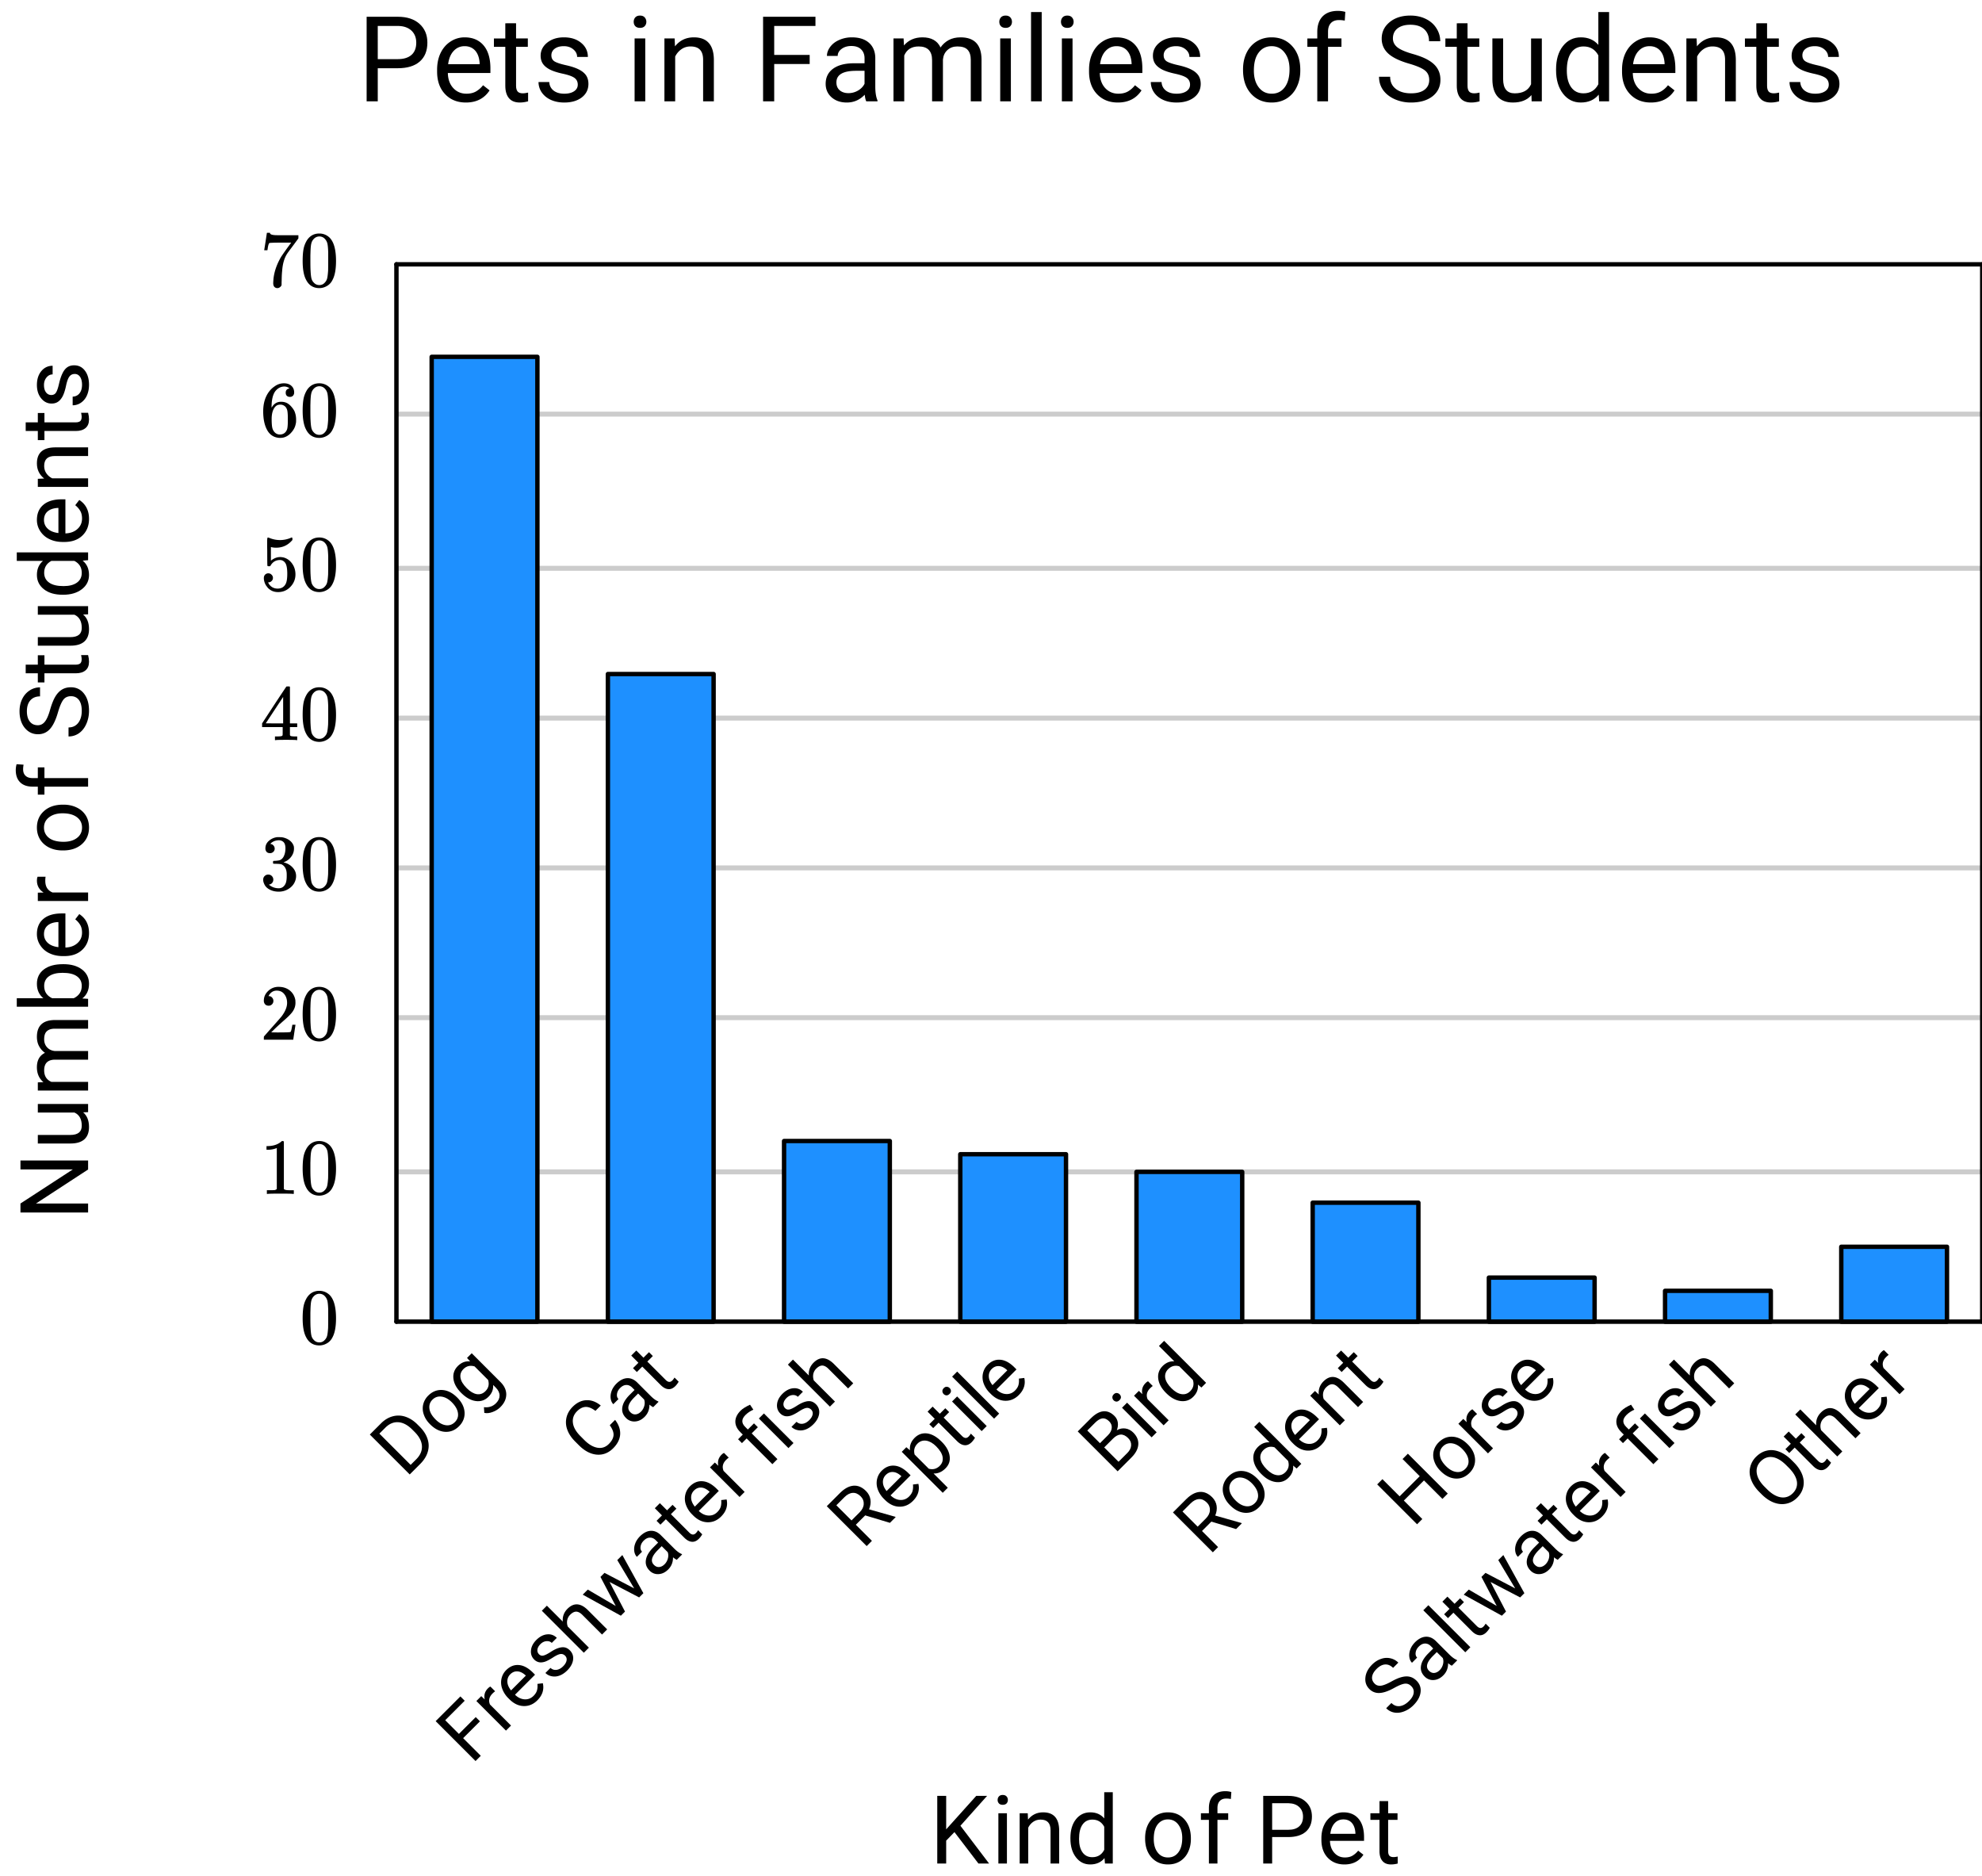<svg xmlns="http://www.w3.org/2000/svg" xmlns:xlink="http://www.w3.org/1999/xlink" width="449.28" height="425.28" viewBox="0 0 336.96 318.96"><defs><symbol overflow="visible" id="k"><path d="M1.297-7.89c.5-.727 1.187-1.094 2.062-1.094.657 0 1.227.226 1.72.671.25.243.456.547.624.922.332.75.5 1.778.5 3.079 0 1.398-.195 2.46-.578 3.187-.25.523-.621.902-1.11 1.14a2.534 2.534 0 0 1-1.14.282c-1.031 0-1.79-.473-2.266-1.422-.386-.727-.578-1.79-.578-3.188 0-.832.051-1.519.156-2.062a4.48 4.48 0 0 1 .61-1.516zm3.031-.157a1.24 1.24 0 0 0-.953-.437c-.375 0-.7.148-.969.437-.199.211-.336.465-.406.766-.074.293-.121.797-.14 1.515 0 .063-.008.246-.016.547v.735c0 .855.008 1.453.031 1.796.031.637.082 1.09.156 1.36.07.273.207.508.406.703.25.273.563.406.938.406.363 0 .664-.133.906-.406.196-.195.332-.43.407-.703.07-.27.128-.723.171-1.36.008-.343.016-.94.016-1.796v-.735-.547c-.023-.718-.07-1.222-.14-1.515-.075-.301-.212-.555-.407-.766zm0 0"/></symbol><symbol overflow="visible" id="l"><path d="M5.61 0c-.157-.031-.872-.047-2.141-.047C2.207-.047 1.5-.03 1.344 0h-.157v-.625h.344c.52 0 .86-.008 1.016-.031.07-.008.18-.067.328-.172v-6.969c-.023 0-.059.016-.11.047a4.134 4.134 0 0 1-1.39.25h-.25v-.625h.25c.758-.02 1.39-.188 1.89-.5a2.46 2.46 0 0 0 .422-.313c.008-.03.063-.046.157-.046a.36.36 0 0 1 .234.078v8.078c.133.137.43.203.89.203h.798V0zm0 0"/></symbol><symbol overflow="visible" id="m"><path d="M1.484-5.781c-.25 0-.449-.078-.593-.235a.872.872 0 0 1-.22-.609c0-.645.243-1.195.735-1.656a2.46 2.46 0 0 1 1.766-.703c.77 0 1.41.21 1.922.625.508.418.82.964.937 1.64.008.168.016.32.016.453 0 .524-.156 1.012-.469 1.47-.25.374-.758.89-1.516 1.546-.324.281-.777.695-1.359 1.234l-.781.766 1.016.016c1.414 0 2.164-.024 2.25-.079.039-.007.085-.101.14-.28.031-.095.094-.4.188-.923v-.03h.53v.03l-.374 2.47V0h-5v-.25c0-.188.008-.29.031-.313.008-.007.383-.437 1.125-1.28.977-1.095 1.61-1.813 1.89-2.157.602-.82.907-1.57.907-2.25 0-.594-.156-1.086-.469-1.484-.312-.407-.746-.61-1.297-.61-.523 0-.945.235-1.265.703-.024.032-.047.079-.078.141a.274.274 0 0 0-.047.078c0 .012.02.016.062.016a.68.68 0 0 1 .547.25.801.801 0 0 1 .219.562c0 .23-.078.422-.235.578a.76.76 0 0 1-.578.235zm0 0"/></symbol><symbol overflow="visible" id="n"><path d="M1.719-6.25c-.25 0-.446-.07-.578-.219a.863.863 0 0 1-.204-.593c0-.508.196-.938.594-1.282a2.566 2.566 0 0 1 1.407-.625h.203c.312 0 .507.008.593.016.301.043.602.137.907.281.593.305.968.727 1.125 1.266.02.093.03.218.03.375 0 .523-.167.996-.5 1.422-.323.418-.73.714-1.218.89-.055.024-.055.04 0 .047.008 0 .05.012.125.031.55.157 1.016.446 1.39.86.376.418.563.89.563 1.422 0 .367-.086.718-.25 1.062-.218.461-.574.84-1.062 1.14-.492.302-1.04.454-1.64.454-.595 0-1.122-.125-1.579-.375-.46-.25-.766-.586-.922-1.016a1.45 1.45 0 0 1-.14-.656c0-.25.082-.453.25-.61a.831.831 0 0 1 .609-.25c.25 0 .453.087.61.25.163.169.25.372.25.61 0 .21-.063.39-.188.547a.768.768 0 0 1-.469.281l-.094.031c.489.407 1.047.61 1.672.61.5 0 .875-.239 1.125-.719.156-.29.234-.742.234-1.36v-.265c0-.852-.292-1.426-.875-1.719-.124-.05-.398-.082-.812-.093l-.563-.016-.046-.031c-.024-.02-.032-.086-.032-.204 0-.113.008-.18.032-.203.03-.03.054-.046.078-.046.25 0 .508-.02.781-.063.395-.05.695-.27.906-.656.207-.395.313-.867.313-1.422 0-.582-.157-.973-.469-1.172a1.131 1.131 0 0 0-.64-.188c-.45 0-.844.122-1.188.36l-.125.094a.671.671 0 0 0-.094.109l-.047.047a.88.88 0 0 0 .094.031c.176.024.328.11.453.266.125.148.188.32.188.515a.715.715 0 0 1-.235.547.76.76 0 0 1-.562.219zm0 0"/></symbol><symbol overflow="visible" id="o"><path d="M6.234 0c-.125-.031-.71-.047-1.75-.047-1.074 0-1.671.016-1.796.047h-.126v-.625h.422c.383-.008.618-.031.704-.063a.286.286 0 0 0 .171-.14c.008-.008.016-.25.016-.719v-.672h-3.5v-.625l2.031-3.11A431.58 431.58 0 0 1 4.5-9.108c.02-.008.113-.016.281-.016h.25l.078.078v6.203h1.235v.625H5.109V-.89a.25.25 0 0 0 .079.157c.07.062.328.101.765.109h.39V0zm-2.28-2.844v-4.5L1-2.859l1.469.015zm0 0"/></symbol><symbol overflow="visible" id="p"><path d="M1.438-2.89a.72.72 0 0 1 .546.234.72.72 0 0 1 .235.547c0 .21-.078.386-.235.53a.73.73 0 0 1-.515.22h-.094l.047.062c.133.293.336.531.61.719.28.187.609.281.984.281.644 0 1.101-.27 1.375-.812.175-.332.265-.907.265-1.72 0-.925-.125-1.55-.375-1.874-.23-.3-.515-.453-.86-.453-.698 0-1.23.308-1.593.922a.312.312 0 0 1-.094.125.761.761 0 0 1-.203.015c-.148 0-.23-.031-.25-.093-.023-.032-.031-.817-.031-2.36 0-.258-.008-.57-.016-.937v-.72c0-.5.032-.75.094-.75a.047.047 0 0 1 .047-.03l.25.078a4.646 4.646 0 0 0 3.625-.016.402.402 0 0 1 .172-.062c.07 0 .11.086.11.25v.171C4.8-7.686 3.878-7.25 2.765-7.25c-.282 0-.532-.023-.75-.078l-.141-.031v2.312c.508-.406 1.035-.61 1.578-.61.164 0 .348.024.547.063.602.157 1.094.5 1.469 1.032.383.523.578 1.14.578 1.859 0 .812-.29 1.515-.86 2.11-.562.593-1.261.89-2.093.89C2.52.297 2.035.14 1.64-.172a1.618 1.618 0 0 1-.438-.453C.93-.945.758-1.348.687-1.828c0-.02-.007-.055-.015-.11v-.14c0-.25.07-.445.219-.594a.745.745 0 0 1 .546-.219zm0 0"/></symbol><symbol overflow="visible" id="q"><path d="M5.031-8.11c-.199-.195-.48-.304-.843-.328-.625 0-1.153.274-1.579.813-.418.586-.625 1.492-.625 2.719L2-4.86l.11-.172c.363-.54.859-.813 1.484-.813.414 0 .781.09 1.094.266a2.6 2.6 0 0 1 .64.547c.219.242.395.492.531.75.196.449.297.933.297 1.453v.234c0 .211-.027.403-.078.578-.105.532-.383 1.032-.828 1.5-.387.407-.82.66-1.297.766a2.688 2.688 0 0 1-.547.047c-.168 0-.32-.016-.453-.047-.668-.125-1.2-.484-1.594-1.078C.83-1.66.563-2.79.563-4.218c0-.97.171-1.817.515-2.548.344-.726.82-1.296 1.438-1.703a2.62 2.62 0 0 1 1.562-.515c.531 0 .953.14 1.266.421.32.282.484.665.484 1.141 0 .23-.07.414-.203.547-.125.137-.297.203-.516.203-.218 0-.398-.062-.53-.187-.126-.125-.188-.301-.188-.532 0-.406.21-.644.64-.718zm-.593 3.235a1.18 1.18 0 0 0-.97-.484c-.335 0-.605.105-.812.312C2.22-4.597 2-3.883 2-2.907c0 .794.05 1.345.156 1.657.094.273.242.5.453.688.22.187.477.28.782.28.457 0 .804-.171 1.046-.515.133-.187.22-.41.25-.672.04-.258.063-.64.063-1.14v-.422c0-.508-.023-.895-.063-1.156a1.566 1.566 0 0 0-.25-.688zm0 0"/></symbol><symbol overflow="visible" id="r"><path d="M.734-6.172C.742-6.192.82-6.68.97-7.64l.219-1.453c0-.008.085-.015.265-.015h.266v.046c0 .094.066.172.203.235.133.062.367.105.703.125.344.012 1.102.015 2.281.015h1.64v.532l-.921 1.25c-.137.187-.293.398-.469.625l-.39.531a7.378 7.378 0 0 0-.157.234c-.468.73-.746 1.704-.828 2.922-.043.375-.07.883-.078 1.516 0 .125-.008.258-.015.39v.438a.62.62 0 0 1-.266.375.674.674 0 0 1-.438.172.692.692 0 0 1-.53-.219c-.126-.144-.188-.351-.188-.625 0-.125.015-.379.046-.765.133-1.208.555-2.426 1.266-3.657.176-.281.55-.82 1.125-1.625l.625-.843h-1.25c-1.574 0-2.398.027-2.469.078-.043.023-.093.12-.156.296a3.92 3.92 0 0 0-.125.625c-.023.157-.039.247-.047.266v.031H.734zm0 0"/></symbol><symbol overflow="visible" id="s"><path d="M.781-.781L-6-7.563l1.922-1.921c.586-.582 1.234-.973 1.953-1.172a3.714 3.714 0 0 1 2.172.062c.726.242 1.406.672 2.031 1.297l.422.422c.645.648 1.082 1.336 1.313 2.063.238.718.253 1.437.046 2.156-.199.71-.601 1.375-1.203 2zM-4.375-7.72L.938-2.406l.953-.953c.687-.688 1.007-1.438.968-2.25-.043-.813-.46-1.614-1.25-2.407l-.406-.406C.441-9.18-.332-9.594-1.125-9.656c-.79-.063-1.52.23-2.188.875zm0 0"/></symbol><symbol overflow="visible" id="t"><path d="M-2.14-2.984c-.489-.489-.833-1.024-1.032-1.61a3.047 3.047 0 0 1-.11-1.734 3.143 3.143 0 0 1 .86-1.5c.688-.688 1.48-1.004 2.375-.953.895.054 1.738.476 2.531 1.265l.047.047c.5.5.848 1.04 1.047 1.61.195.574.235 1.14.11 1.703-.126.562-.418 1.074-.876 1.531-.687.688-1.484 1.008-2.39.953-.895-.062-1.734-.484-2.516-1.266zm.968-.782c.563.563 1.14.887 1.734.97.594.085 1.11-.095 1.547-.532.438-.438.61-.953.516-1.547-.086-.602-.434-1.21-1.047-1.828-.555-.55-1.133-.867-1.734-.953-.602-.082-1.125.093-1.563.531-.414.418-.582.93-.5 1.531.074.594.422 1.203 1.047 1.828zm0 0"/></symbol><symbol overflow="visible" id="u"><path d="M-2.125-3c-.781-.781-1.219-1.582-1.313-2.406-.101-.832.149-1.551.75-2.157.618-.613 1.313-.875 2.094-.78l-.531-.595.797-.796 4.906 4.906c.656.656.977 1.367.969 2.125-.012.762-.344 1.469-1 2.125-.367.367-.805.64-1.313.828-.5.195-.976.25-1.421.156L1.75-.563c.82.094 1.504-.128 2.047-.671.414-.414.617-.852.61-1.313 0-.469-.216-.914-.641-1.344l-.454-.453c.063.75-.199 1.418-.78 2-.606.606-1.329.852-2.173.735C-.484-1.723-1.312-2.188-2.125-3zm.969-.781c.574.574 1.136.906 1.687 1 .563.086 1.051-.082 1.469-.5.54-.54.691-1.18.453-1.922L.156-7.5c-.738-.219-1.367-.066-1.89.453-.426.43-.594.922-.5 1.484.086.555.445 1.149 1.078 1.782zm0 0"/></symbol><symbol overflow="visible" id="v"><path d="M3.625-7.938c.625.813.91 1.637.86 2.47-.055.835-.45 1.62-1.188 2.359C2.492-2.305 1.562-1.945.5-2.031c-1.05-.094-2.063-.625-3.031-1.594l-.64-.64c-.634-.633-1.079-1.301-1.329-2a3.599 3.599 0 0 1-.14-2.063c.156-.676.507-1.285 1.046-1.828.719-.719 1.5-1.094 2.344-1.125.836-.04 1.645.261 2.438.906l-.907.906c-.613-.469-1.172-.691-1.672-.672-.5.024-.984.266-1.453.735-.562.562-.797 1.219-.703 1.969.086.742.516 1.5 1.297 2.28l.656.657c.742.742 1.48 1.172 2.219 1.297.738.125 1.383-.086 1.938-.64.488-.489.753-.977.796-1.47.04-.488-.171-1.062-.64-1.718zm0 0"/></symbol><symbol overflow="visible" id="w"><path d="M3.75-3.75c-.137-.05-.352-.191-.64-.422.007.824-.262 1.512-.813 2.063-.5.5-1.047.765-1.64.796a1.93 1.93 0 0 1-1.532-.593c-.531-.532-.738-1.133-.625-1.813.105-.687.516-1.39 1.234-2.11l.844-.843-.406-.406c-.3-.3-.629-.445-.984-.438-.364 0-.72.172-1.063.516-.313.313-.488.652-.531 1.016-.051.355.031.64.25.859l-.875.875c-.25-.25-.399-.582-.453-1-.051-.414.007-.844.171-1.281.168-.438.434-.836.797-1.203.586-.582 1.184-.895 1.797-.938C-.102-8.71.47-8.477 1-7.969l2.297 2.297c.469.469.894.781 1.281.938l.078.078zm-2.078.766c.27-.27.457-.598.562-.985.102-.383.094-.742-.03-1.078L1.186-6.063l-.671.672c-1.051 1.055-1.27 1.887-.657 2.5.27.274.567.399.891.375.332-.03.64-.187.922-.468zm0 0"/></symbol><symbol overflow="visible" id="x"><path d="M-4.422-8.078l1.219 1.219.937-.938.657.656-.938.938L.578-3.078c.195.2.39.308.578.328.188.023.38-.066.578-.266a2.8 2.8 0 0 0 .344-.468l.703.703a3.549 3.549 0 0 1-.562.75c-.387.386-.793.558-1.219.515-.43-.039-.855-.273-1.281-.703l-3.125-3.125-.922.922-.656-.656.921-.922-1.218-1.219zm0 0"/></symbol><symbol overflow="visible" id="y"><path d="M1.531-7.531l-2.86 2.86 3 3-.89.89L-6-7.563l4.203-4.203.734.735-3.312 3.312 2.328 2.328L.813-8.25zm0 0"/></symbol><symbol overflow="visible" id="z"><path d="M-1.188-7.344a3.867 3.867 0 0 0-.453.39c-.562.563-.703 1.184-.421 1.86l3.578 3.578-.86.86-5.031-5.032.828-.828.594.563c-.164-.727.012-1.352.531-1.875.18-.176.324-.281.438-.313zm0 0"/></symbol><symbol overflow="visible" id="A"><path d="M2.828-2.64c-.68.68-1.453 1.007-2.328.984-.875-.02-1.688-.407-2.438-1.157l-.171-.171a4.35 4.35 0 0 1-1.047-1.61 3.063 3.063 0 0 1-.125-1.718c.125-.563.39-1.047.797-1.454.648-.644 1.37-.93 2.171-.859.79.063 1.586.496 2.391 1.297l.344.344-3.406 3.406c.511.492 1.054.75 1.64.781.582.031 1.086-.164 1.516-.594.312-.312.508-.632.594-.968.082-.332.101-.688.062-1.063l.922-.11c.238 1.075-.07 2.04-.922 2.891zm-4.61-4.422a1.64 1.64 0 0 0-.5 1.265c.012.48.22.977.626 1.484L.859-6.828l-.062-.063c-.461-.414-.91-.632-1.36-.656-.457-.031-.863.133-1.218.484zm0 0"/></symbol><symbol overflow="visible" id="B"><path d="M2.234-4.922c-.23-.226-.496-.32-.796-.281-.305.043-.72.234-1.25.578-.532.344-.985.586-1.36.719-.383.125-.726.156-1.031.094a1.637 1.637 0 0 1-.828-.47c-.414-.413-.594-.937-.531-1.562.062-.625.367-1.207.906-1.75.586-.582 1.199-.898 1.844-.953.636-.062 1.18.137 1.64.594l-.86.86c-.226-.227-.53-.329-.905-.298-.375.032-.711.2-1.016.5-.3.305-.473.61-.516.922a.935.935 0 0 0 .281.813c.2.199.434.273.704.218.273-.05.671-.242 1.203-.578.52-.343.976-.578 1.375-.703.406-.133.765-.172 1.078-.11.312.063.601.231.875.5.445.45.629.985.547 1.61-.086.625-.414 1.227-.985 1.797-.406.406-.84.7-1.296.875-.45.168-.891.211-1.329.125-.437-.082-.8-.27-1.093-.562l.859-.86c.313.274.66.383 1.047.328.383-.05.754-.254 1.11-.609.32-.32.515-.645.577-.969a.88.88 0 0 0-.25-.828zm0 0"/></symbol><symbol overflow="visible" id="C"><path d="M-2.922-5.953c-.07-.844.195-1.567.797-2.172 1.063-1.063 2.203-1.004 3.422.172l3.328 3.328-.875.875L.406-7.094c-.355-.351-.695-.535-1.031-.547-.332-.007-.676.164-1.031.516a1.774 1.774 0 0 0-.516.953c-.062.356-.031.711.094 1.063l3.594 3.593-.86.86-7.14-7.14.859-.86zm0 0"/></symbol><symbol overflow="visible" id="D"><path d="M3.922-6.297l-2.875-4.812.86-.86 3.577 6.485-.718.718L-.266-7.39 2.36-2.359l-.703.703-6.484-3.578.86-.86 4.75 2.782-2.595-4.938.688-.688zm0 0"/></symbol><symbol overflow="visible" id="F"><path d="M.938-.938l-4.375-4.375-.797.797-.657-.656.797-.797-.437-.437c-.563-.563-.836-1.16-.828-1.797.011-.633.308-1.242.89-1.828.344-.344.883-.68 1.61-1.016l.562.844c-.531.242-.973.539-1.328.89-.363.368-.547.715-.547 1.047-.008.325.152.653.484.985l.454.453 1.046-1.047.657.656-1.047 1.047 4.375 4.375zM4.53-4.53l-.86.86-5.03-5.032.859-.86zm0 0"/></symbol><symbol overflow="visible" id="G"><path d="M.531-6l-1.594 1.594 2.735 2.734-.89.89L-6-7.561l2.25-2.25c.762-.758 1.523-1.172 2.281-1.235.762-.062 1.473.242 2.14.906.415.418.665.899.75 1.438.083.543.005 1.101-.234 1.672l4.454 1.265.062.063-.969.969zm-2.328.86l1.375-1.376c.445-.445.68-.914.703-1.406.031-.5-.14-.937-.515-1.312-.426-.426-.875-.625-1.344-.594-.477.023-.953.265-1.422.734l-1.375 1.375zm0 0"/></symbol><symbol overflow="visible" id="H"><path d="M2.438-7.375c.769.773 1.21 1.57 1.328 2.39.125.813-.11 1.516-.704 2.11-.617.617-1.292.906-2.03.875L3.452.422l-.86.86-6.968-6.97.781-.78.61.515c-.082-.79.183-1.492.796-2.11.606-.601 1.313-.851 2.126-.75.812.106 1.617.56 2.421 1.36zm-.954.766C.922-7.172.352-7.492-.219-7.58c-.57-.081-1.066.087-1.484.5-.52.524-.68 1.141-.484 1.86L.219-2.812c.719.199 1.343.03 1.875-.5.406-.407.566-.895.484-1.47-.086-.57-.45-1.179-1.094-1.827zm0 0"/></symbol><symbol overflow="visible" id="I"><path d="M1.594-1.594l-.86.86-5.03-5.032.859-.859zM-5.72-7.03a.734.734 0 0 1-.218-.485c-.008-.187.07-.363.234-.53.168-.165.344-.24.531-.22.18.012.336.086.469.22.137.136.21.292.219.468.011.18-.067.351-.235.516-.164.167-.336.25-.515.25a.706.706 0 0 1-.485-.22zm0 0"/></symbol><symbol overflow="visible" id="J"><path d="M1.594-1.594l-.86.86-7.14-7.141.86-.86zm0 0"/></symbol><symbol overflow="visible" id="K"><path d="M.781-.781L-6-7.563l2.219-2.218c.742-.739 1.449-1.14 2.125-1.203.68-.063 1.312.203 1.906.796.313.313.5.684.563 1.11.062.43.003.867-.172 1.312.476-.27.968-.367 1.468-.296.5.074.946.308 1.344.703.613.617.895 1.293.844 2.03-.055.743-.438 1.47-1.156 2.188zM-1.5-4.844L.938-2.406l1.484-1.485c.414-.414.633-.847.656-1.296.031-.458-.14-.875-.515-1.25-.825-.82-1.68-.79-2.563.093zm-.719-.718l1.36-1.36c.386-.383.601-.789.64-1.219.043-.425-.101-.804-.437-1.14-.375-.375-.754-.54-1.14-.5-.384.043-.802.289-1.25.734l-1.329 1.328zm0 0"/></symbol><symbol overflow="visible" id="L"><path d="M-2.125-3c-.77-.77-1.207-1.57-1.313-2.406-.101-.832.149-1.551.75-2.157.586-.582 1.247-.847 1.985-.796l-2.61-2.61.876-.875 7.14 7.14-.797.798-.594-.5c.083.773-.183 1.465-.796 2.078-.586.586-1.305.824-2.157.719-.843-.114-1.648-.555-2.421-1.329zm.953-.766c.574.575 1.14.903 1.703.985.563.086 1.051-.082 1.469-.5.54-.54.691-1.18.453-1.922L.141-7.516c-.72-.218-1.348-.054-1.891.485-.414.418-.582.906-.5 1.468.086.563.445 1.165 1.078 1.797zm0 0"/></symbol><symbol overflow="visible" id="M"><path d="M-3.563-6.5l.641.61c-.082-.876.184-1.618.797-2.235 1.063-1.063 2.203-1.004 3.422.172l3.328 3.328-.875.875L.406-7.094c-.355-.351-.695-.535-1.031-.547-.332-.007-.676.164-1.031.516a1.774 1.774 0 0 0-.516.953c-.062.356-.031.711.094 1.063l3.594 3.593-.86.86-5.031-5.032zm0 0"/></symbol><symbol overflow="visible" id="N"><path d="M6-6l-.906.906-3.14-3.14-3.423 3.421 3.14 3.141-.89.89L-6-7.561l.89-.891 2.923 2.922 3.421-3.422-2.921-2.922.906-.906zm0 0"/></symbol><symbol overflow="visible" id="O"><path d="M-.234-5.797c-.977.543-1.805.828-2.485.86a2.208 2.208 0 0 1-1.734-.672c-.531-.532-.754-1.18-.672-1.954.074-.78.453-1.515 1.14-2.203.47-.468.981-.789 1.532-.968a2.793 2.793 0 0 1 1.594-.094c.511.117.953.36 1.328.734l-.89.89c-.415-.413-.868-.608-1.36-.577-.489.031-.973.289-1.453.765-.438.438-.688.875-.75 1.313-.063.437.086.836.437 1.187.274.274.621.387 1.047.344.418-.05.992-.273 1.719-.672.719-.406 1.332-.672 1.844-.797.519-.132.976-.148 1.375-.046.406.093.785.32 1.14.671.55.555.774 1.211.672 1.97-.094.75-.5 1.484-1.219 2.202-.46.461-.98.805-1.562 1.031-.586.231-1.14.297-1.672.204a2.549 2.549 0 0 1-1.39-.735l.89-.89c.418.418.89.593 1.422.53.539-.07 1.066-.362 1.578-.874.469-.469.726-.922.781-1.36.063-.445-.074-.832-.406-1.156-.324-.332-.695-.472-1.11-.422-.406.043-1.007.282-1.796.72zm0 0"/></symbol><symbol overflow="visible" id="P"><path d="M2.828-9.172c.664.668 1.133 1.36 1.406 2.078.27.719.329 1.418.172 2.094-.148.668-.492 1.273-1.031 1.813-.531.53-1.137.87-1.813 1.015-.68.149-1.37.094-2.078-.156-.718-.258-1.398-.703-2.046-1.328l-.5-.5c-.645-.645-1.102-1.328-1.376-2.047-.28-.727-.343-1.43-.187-2.11a3.627 3.627 0 0 1 1.016-1.828c.554-.55 1.168-.898 1.843-1.046.668-.157 1.368-.094 2.094.187.727.281 1.414.746 2.063 1.39zM1.5-8.719c-.805-.8-1.578-1.254-2.328-1.36-.75-.1-1.414.138-2 .72-.55.554-.774 1.21-.672 1.968.094.75.516 1.512 1.266 2.282l.5.5c.78.78 1.558 1.234 2.328 1.359.781.117 1.457-.113 2.031-.688.57-.57.805-1.226.703-1.968C3.223-6.645 2.781-7.414 2-8.22zm0 0"/></symbol><symbol overflow="visible" id="Q"><path d="M3.563-5.625V0H1.671v-14.375h5.297c1.57 0 2.8.402 3.687 1.203.895.805 1.344 1.867 1.344 3.188 0 1.398-.438 2.476-1.313 3.234C9.82-6 8.579-5.625 6.954-5.625zm0-1.547h3.406c1.008 0 1.785-.238 2.328-.719.539-.476.812-1.171.812-2.078 0-.851-.273-1.535-.812-2.047-.543-.507-1.281-.773-2.219-.796H3.562zm0 0"/></symbol><symbol overflow="visible" id="R"><path d="M5.813.203c-1.45 0-2.625-.473-3.532-1.422-.906-.957-1.36-2.234-1.36-3.828v-.328c0-1.063.196-2.008.595-2.844.406-.832.972-1.484 1.703-1.953a4.298 4.298 0 0 1 2.375-.703c1.383 0 2.46.46 3.234 1.375.77.906 1.156 2.215 1.156 3.922v.766H2.75c.02 1.054.32 1.902.906 2.546.594.649 1.344.97 2.25.97.645 0 1.192-.13 1.64-.391.446-.258.845-.61 1.188-1.047l1.11.875C8.945-.484 7.602.203 5.813.203zm-.22-9.578c-.741 0-1.359.273-1.859.813-.5.53-.812 1.28-.937 2.25h5.36v-.141c-.055-.926-.305-1.645-.75-2.156-.45-.508-1.055-.766-1.813-.766zm0 0"/></symbol><symbol overflow="visible" id="S"><path d="M3.86-13.266v2.579h2v1.421h-2v6.625c0 .43.085.75.265.97.176.21.477.312.906.312.207 0 .5-.04.875-.125V0c-.48.133-.949.203-1.406.203-.813 0-1.43-.242-1.844-.734-.418-.5-.625-1.203-.625-2.11v-6.625H.094v-1.421H2.03v-2.579zm0 0"/></symbol><symbol overflow="visible" id="T"><path d="M7.61-2.828c0-.5-.188-.883-.563-1.156-.375-.27-1.027-.504-1.953-.704-.918-.195-1.653-.43-2.203-.703-.543-.28-.946-.609-1.204-.984-.261-.383-.39-.844-.39-1.375 0-.875.367-1.613 1.11-2.219.75-.601 1.695-.906 2.843-.906 1.207 0 2.188.313 2.938.938.757.624 1.14 1.421 1.14 2.39H7.5c0-.5-.215-.926-.64-1.281-.43-.363-.965-.547-1.61-.547-.668 0-1.188.148-1.563.438a1.336 1.336 0 0 0-.562 1.124c0 .45.172.79.516 1.016.351.219.984.434 1.89.64.914.2 1.657.438 2.219.72.57.28.992.62 1.266 1.015.27.399.406.883.406 1.453 0 .961-.383 1.73-1.14 2.313-.762.574-1.75.86-2.97.86-.855 0-1.617-.153-2.28-.454-.657-.3-1.173-.723-1.548-1.266A3.125 3.125 0 0 1 .938-3.28h1.828c.03.605.273 1.09.734 1.453.457.355 1.063.531 1.813.531.687 0 1.238-.133 1.656-.406.426-.281.64-.656.64-1.125zm0 0"/></symbol><symbol overflow="visible" id="V"><path d="M3.36 0H1.546v-10.688h1.812zM1.39-13.516c0-.289.087-.539.266-.75.188-.207.457-.312.813-.312.351 0 .617.105.797.312.187.211.28.461.28.75 0 .293-.093.54-.28.735-.18.199-.446.297-.797.297-.356 0-.625-.098-.813-.297-.18-.196-.265-.442-.265-.735zm0 0"/></symbol><symbol overflow="visible" id="W"><path d="M3.11-10.688l.062 1.344c.812-1.02 1.879-1.531 3.203-1.531 2.25 0 3.383 1.273 3.406 3.813V0H7.953v-7.063c0-.769-.18-1.335-.531-1.703-.344-.375-.883-.562-1.61-.562-.593 0-1.117.164-1.562.484a3.19 3.19 0 0 0-1.047 1.235V0H1.375v-10.688zm0 0"/></symbol><symbol overflow="visible" id="X"><path d="M9.594-6.344H3.563V0H1.671v-14.375h8.906v1.563H3.563v4.921h6.03zm0 0"/></symbol><symbol overflow="visible" id="Y"><path d="M7.984 0c-.117-.207-.203-.582-.265-1.125C6.875-.238 5.859.203 4.672.203c-1.055 0-1.918-.297-2.594-.89-.668-.602-1-1.364-1-2.282 0-1.101.422-1.96 1.266-2.578.844-.613 2.031-.922 3.562-.922h1.782v-.843c0-.633-.196-1.141-.579-1.516-.375-.383-.933-.578-1.671-.578-.657 0-1.211.168-1.657.5-.437.324-.656.719-.656 1.187H1.297c0-.531.187-1.047.562-1.547.375-.5.883-.89 1.532-1.171a5.244 5.244 0 0 1 2.14-.438c1.239 0 2.207.309 2.907.922.695.617 1.054 1.46 1.078 2.531V-2.5c0 .98.125 1.762.375 2.344V0zm-3.03-1.39c.57 0 1.112-.145 1.624-.438.508-.3.879-.688 1.11-1.156v-2.204H6.266c-2.243 0-3.36.657-3.36 1.97 0 .573.188 1.023.563 1.343.383.324.879.484 1.484.484zm0 0"/></symbol><symbol overflow="visible" id="Z"><path d="M3.094-10.688L3.156-9.5c.781-.914 1.832-1.375 3.156-1.375 1.5 0 2.52.574 3.063 1.719.352-.52.813-.938 1.375-1.25.57-.313 1.25-.469 2.031-.469 2.344 0 3.531 1.242 3.563 3.719V0h-1.828v-7.047c0-.758-.18-1.328-.532-1.703-.343-.383-.93-.578-1.75-.578-.68 0-1.242.203-1.687.61-.45.405-.703.948-.766 1.624V0H7.937v-7c0-1.55-.761-2.328-2.28-2.328-1.2 0-2.016.512-2.454 1.531V0H1.375v-10.688zm0 0"/></symbol><symbol overflow="visible" id="aa"><path d="M3.36 0H1.546v-15.172h1.812zm0 0"/></symbol><symbol overflow="visible" id="ab"><path d="M.89-5.438c0-1.05.204-1.992.61-2.828.414-.832.988-1.472 1.719-1.921.738-.458 1.582-.688 2.531-.688 1.445 0 2.617.508 3.516 1.516.906 1 1.359 2.34 1.359 4.015v.125c0 1.043-.203 1.977-.61 2.797A4.619 4.619 0 0 1 8.313-.484c-.742.46-1.59.687-2.546.687-1.45 0-2.625-.504-3.532-1.516-.898-1.007-1.343-2.343-1.343-4zm1.844.22c0 1.179.274 2.124.829 2.843.55.719 1.285 1.078 2.203 1.078.925 0 1.66-.36 2.203-1.078.55-.727.828-1.75.828-3.063 0-1.175-.281-2.125-.844-2.843-.555-.727-1.289-1.094-2.203-1.094-.906 0-1.637.36-2.188 1.078-.554.711-.828 1.735-.828 3.078zm0 0"/></symbol><symbol overflow="visible" id="ac"><path d="M2.281 0v-9.266H.594v-1.421H2.28v-1.094c0-1.145.301-2.031.906-2.656.614-.626 1.485-.938 2.61-.938.414 0 .832.059 1.25.172l-.094 1.484a5.01 5.01 0 0 0-.984-.094c-.594 0-1.055.172-1.375.516-.324.344-.485.84-.485 1.485v1.124h2.282v1.422H4.109V0zm0 0"/></symbol><symbol overflow="visible" id="ad"><path d="M5.906-6.406c-1.625-.469-2.808-1.04-3.547-1.719-.742-.688-1.109-1.531-1.109-2.531 0-1.125.445-2.055 1.344-2.797.906-.75 2.082-1.125 3.531-1.125.988 0 1.867.195 2.64.578.782.387 1.38.918 1.797 1.594.426.668.641 1.398.641 2.187H9.297c0-.863-.277-1.547-.828-2.047-.555-.5-1.336-.75-2.344-.75-.93 0-1.656.211-2.188.625-.523.407-.78.977-.78 1.704 0 .593.25 1.093.75 1.5.5.398 1.343.765 2.53 1.109 1.196.336 2.13.703 2.797 1.11.676.398 1.176.866 1.5 1.405.332.543.5 1.18.5 1.907 0 1.168-.453 2.105-1.359 2.812-.906.7-2.121 1.047-3.64 1.047a6.785 6.785 0 0 1-2.766-.562c-.856-.383-1.516-.907-1.985-1.563-.46-.656-.687-1.406-.687-2.25h1.89c0 .875.32 1.563.97 2.063.644.5 1.503.75 2.577.75 1 0 1.766-.204 2.297-.61.531-.406.797-.957.797-1.656 0-.707-.25-1.254-.75-1.64-.492-.383-1.383-.766-2.672-1.141zm0 0"/></symbol><symbol overflow="visible" id="ae"><path d="M7.984-1.063C7.266-.219 6.22.204 4.844.204c-1.137 0-2-.328-2.594-.984-.594-.664-.898-1.649-.906-2.953v-6.954h1.828v6.907c0 1.617.656 2.422 1.969 2.422 1.394 0 2.32-.516 2.78-1.547v-7.781H9.75V0H8.016zm0 0"/></symbol><symbol overflow="visible" id="af"><path d="M.938-5.438c0-1.632.382-2.945 1.156-3.937.781-1 1.8-1.5 3.062-1.5 1.25 0 2.239.43 2.969 1.281v-5.578h1.828V0H8.266l-.079-1.14C7.457-.243 6.441.202 5.142.202 3.898.203 2.89-.3 2.109-1.313 1.33-2.332.938-3.66.938-5.296zm1.828.22c0 1.21.25 2.155.75 2.843.5.68 1.191 1.016 2.078 1.016 1.156 0 2-.516 2.531-1.547v-4.906C7.582-8.82 6.742-9.329 5.609-9.329c-.898 0-1.593.351-2.093 1.047-.5.687-.75 1.71-.75 3.062zm0 0"/></symbol><symbol overflow="visible" id="ag"><path d="M4.25-5.344L2.844-3.89V0H1.328v-11.5h1.516v5.688l5.11-5.688h1.843L5.266-6.422 10.14 0H8.328zm0 0"/></symbol><symbol overflow="visible" id="ah"><path d="M2.688 0H1.234v-8.547h1.454zM1.109-10.813c0-.238.07-.437.22-.593.144-.164.359-.25.64-.25.289 0 .508.086.656.25a.844.844 0 0 1 .219.594.837.837 0 0 1-.219.593c-.148.156-.367.235-.656.235-.282 0-.496-.079-.64-.235a.82.82 0 0 1-.22-.594zm0 0"/></symbol><symbol overflow="visible" id="ai"><path d="M2.484-8.547l.047 1.078c.656-.82 1.508-1.234 2.563-1.234 1.8 0 2.71 1.023 2.734 3.062V0H6.36v-5.656c0-.614-.14-1.067-.421-1.36-.274-.3-.7-.453-1.282-.453-.48 0-.902.133-1.265.39-.356.25-.633.579-.829.985V0H1.11v-8.547zm0 0"/></symbol><symbol overflow="visible" id="aj"><path d="M.75-4.344c0-1.312.305-2.363.922-3.156.625-.8 1.441-1.203 2.453-1.203 1 0 1.79.344 2.375 1.031v-4.453h1.453V0H6.625l-.078-.922C5.96-.203 5.148.156 4.109.156c-.992 0-1.796-.406-2.421-1.218C1.063-1.875.75-2.93.75-4.235zm1.469.172c0 .969.195 1.73.594 2.281.394.543.945.813 1.656.813.926 0 1.601-.414 2.031-1.25V-6.25c-.438-.813-1.11-1.219-2.016-1.219-.718 0-1.277.282-1.671.844-.399.555-.594 1.371-.594 2.453zm0 0"/></symbol><symbol overflow="visible" id="al"><path d="M.719-4.344c0-.843.16-1.597.484-2.265.332-.664.79-1.18 1.375-1.547.594-.364 1.266-.547 2.016-.547 1.164 0 2.11.406 2.828 1.219C8.14-6.68 8.5-5.614 8.5-4.281v.11c0 .835-.164 1.577-.484 2.234a3.635 3.635 0 0 1-1.36 1.546C6.063-.023 5.38.156 4.61.156c-1.156 0-2.093-.398-2.812-1.203C1.078-1.859.719-2.926.719-4.25zm1.469.172c0 .95.218 1.711.656 2.281.437.575 1.023.86 1.765.86.739 0 1.329-.29 1.766-.875.438-.582.656-1.395.656-2.438 0-.937-.226-1.695-.672-2.281-.437-.582-1.027-.875-1.765-.875-.719 0-1.305.29-1.75.86-.438.574-.656 1.398-.656 2.468zm0 0"/></symbol><symbol overflow="visible" id="am"><path d="M1.828 0v-7.422H.468v-1.125h1.36v-.875c0-.914.242-1.625.734-2.125.489-.5 1.18-.75 2.079-.75a3.7 3.7 0 0 1 1 .14l-.079 1.188a3.996 3.996 0 0 0-.796-.078c-.47 0-.836.14-1.094.422-.262.273-.39.668-.39 1.188v.89h1.827v1.125H3.281V0zm0 0"/></symbol><symbol overflow="visible" id="an"><path d="M2.844-4.5V0H1.328v-11.5h4.25c1.258 0 2.242.324 2.953.969.719.636 1.078 1.484 1.078 2.547 0 1.117-.351 1.976-1.046 2.578-.7.605-1.7.906-3 .906zm0-1.234h2.734c.813 0 1.43-.192 1.86-.579.437-.382.656-.937.656-1.656 0-.687-.219-1.234-.656-1.64-.43-.407-1.024-.618-1.782-.641H2.844zm0 0"/></symbol><symbol overflow="visible" id="ao"><path d="M4.656.156c-1.168 0-2.117-.379-2.843-1.14C1.093-1.742.734-2.758.734-4.031v-.266c0-.851.16-1.613.485-2.281a3.737 3.737 0 0 1 1.36-1.563 3.421 3.421 0 0 1 1.89-.562c1.113 0 1.976.371 2.593 1.11.614.73.922 1.773.922 3.124v.61H2.188c.03.843.28 1.527.75 2.046.468.524 1.066.782 1.796.782.508 0 .942-.102 1.297-.313.364-.218.68-.5.953-.843l.891.687C7.156-.395 6.082.156 4.656.156zM4.47-7.5c-.594 0-1.09.215-1.485.64-.398.43-.64 1.032-.734 1.813h4.266v-.125c-.043-.738-.243-1.312-.594-1.719-.356-.406-.84-.609-1.453-.609zm0 0"/></symbol><symbol overflow="visible" id="ap"><path d="M3.094-10.61v2.063h1.594v1.125H3.093v5.313c0 .336.066.59.203.765.144.168.39.25.734.25.164 0 .395-.031.688-.093V0a4.432 4.432 0 0 1-1.125.156c-.649 0-1.137-.195-1.469-.594-.336-.394-.5-.953-.5-1.671v-5.313H.078v-1.125h1.547v-2.062zm0 0"/></symbol><symbol overflow="visible" id="aq"><path d="M0-10.172v1.531l-8.86 5.782H0v1.53h-11.5v-1.53l8.906-5.797H-11.5v-1.516zm0 0"/></symbol><symbol overflow="visible" id="ar"><path d="M-.844-6.375c.668.563 1 1.398 1 2.5 0 .906-.258 1.602-.781 2.078-.531.48-1.316.719-2.36.719h-5.562v-1.453h5.516c1.304 0 1.953-.524 1.953-1.578 0-1.114-.414-1.86-1.25-2.235h-6.219v-1.453H0v1.39zm0 0"/></symbol><symbol overflow="visible" id="as"><path d="M-8.547-2.484l.953-.032c-.738-.625-1.11-1.468-1.11-2.53 0-1.196.462-2.016 1.376-2.454a3.201 3.201 0 0 1-.984-1.094c-.258-.457-.391-1-.391-1.625 0-1.875.996-2.828 2.984-2.86H0v1.47h-5.64c-.602 0-1.055.14-1.36.421-.313.274-.469.735-.469 1.391 0 .543.168.996.5 1.36.324.355.758.562 1.297.624H0v1.47h-5.594c-1.25 0-1.875.605-1.875 1.812 0 .96.414 1.617 1.235 1.968H0v1.47h-8.547zm0 0"/></symbol><symbol overflow="visible" id="at"><path d="M-4.172-8.344c1.305 0 2.352.305 3.14.906.794.606 1.188 1.415 1.188 2.422 0 1.075-.379 1.907-1.14 2.5L0-2.453v1.344h-12.125v-1.454h4.516C-8.336-3.155-8.703-3.968-8.703-5c0-1.04.398-1.86 1.187-2.453.782-.594 1.856-.89 3.22-.89zm-.172 1.469c-.988 0-1.754.195-2.297.578-.55.387-.828.938-.828 1.656 0 .961.45 1.653 1.344 2.079h3.703c.899-.446 1.344-1.145 1.344-2.094 0-.696-.27-1.239-.813-1.625-.539-.395-1.359-.594-2.453-.594zm0 0"/></symbol><symbol overflow="visible" id="au"><path d="M.156-4.656c0 1.168-.379 2.117-1.14 2.843-.758.72-1.774 1.079-3.047 1.079h-.266c-.851 0-1.613-.16-2.281-.485a3.737 3.737 0 0 1-1.563-1.36 3.421 3.421 0 0 1-.562-1.89c0-1.113.371-1.976 1.11-2.593.73-.614 1.773-.922 3.124-.922h.61v5.796c.843-.03 1.527-.28 2.046-.75.524-.468.782-1.066.782-1.796 0-.508-.102-.942-.313-1.297-.218-.364-.5-.68-.843-.953l.687-.891C-.395-7.156.156-6.082.156-4.656zM-7.5-4.47c0 .594.215 1.09.64 1.485.43.398 1.032.64 1.813.734v-4.266h-.125c-.738.043-1.312.243-1.719.594-.406.356-.609.84-.609 1.453zm0 0"/></symbol><symbol overflow="visible" id="av"><path d="M-7.234-5.234c-.032.218-.047.46-.047.718 0 .961.406 1.61 1.218 1.954H0v1.453h-8.547v-1.422l.985-.016c-.758-.476-1.141-1.16-1.141-2.047 0-.281.039-.492.11-.64zm0 0"/></symbol><symbol overflow="visible" id="ax"><path d="M-4.344-.719c-.843 0-1.597-.16-2.265-.484-.664-.332-1.18-.79-1.547-1.375-.364-.594-.547-1.266-.547-2.016 0-1.164.406-2.11 1.219-2.828C-6.68-8.14-5.614-8.5-4.281-8.5h.11c.835 0 1.577.164 2.234.484a3.635 3.635 0 0 1 1.546 1.36c.368.593.547 1.277.547 2.047 0 1.156-.398 2.093-1.203 2.812-.812.719-1.879 1.078-3.203 1.078zm.172-1.469c.95 0 1.711-.218 2.281-.656.575-.437.86-1.023.86-1.765 0-.739-.29-1.329-.875-1.766-.582-.438-1.395-.656-2.438-.656-.937 0-1.695.226-2.281.672-.582.437-.875 1.027-.875 1.765 0 .719.29 1.305.86 1.75.574.438 1.398.656 2.468.656zm0 0"/></symbol><symbol overflow="visible" id="ay"><path d="M0-1.828h-7.422v1.36h-1.125v-1.36h-.875c-.914 0-1.625-.242-2.125-.734-.5-.489-.75-1.18-.75-2.079a3.7 3.7 0 0 1 .14-1l1.188.079c-.05.25-.078.515-.078.796 0 .47.14.836.422 1.094.273.262.668.39 1.188.39h.89v-1.827h1.125v1.828H0zm0 0"/></symbol><symbol overflow="visible" id="az"><path d="M-5.125-4.719C-5.5-3.414-5.957-2.469-6.5-1.875-7.04-1.289-7.71-1-8.516-1c-.906 0-1.656-.36-2.25-1.078-.593-.727-.89-1.672-.89-2.828 0-.79.156-1.492.469-2.11a3.52 3.52 0 0 1 1.265-1.437 3.162 3.162 0 0 1 1.75-.516v1.531c-.695 0-1.242.227-1.64.672-.395.438-.594 1.059-.594 1.86 0 .75.168 1.336.5 1.75.324.418.777.625 1.36.625.468 0 .866-.196 1.187-.594.324-.395.62-1.066.89-2.016.274-.957.57-1.707.89-2.25.325-.539.704-.941 1.141-1.203.43-.258.934-.39 1.516-.39.93 0 1.672.367 2.235 1.093.562.72.843 1.688.843 2.907 0 .793-.152 1.53-.453 2.218-.3.68-.71 1.204-1.234 1.579a3.038 3.038 0 0 1-1.797.562v-1.531c.687 0 1.234-.254 1.64-.766.407-.52.61-1.207.61-2.062 0-.801-.16-1.414-.484-1.844-.333-.426-.782-.64-1.344-.64-.563 0-.992.198-1.297.593-.313.398-.617 1.117-.922 2.156zm0 0"/></symbol><symbol overflow="visible" id="aA"><path d="M-10.61-3.094h2.063v-1.594h1.125v1.594h5.313c.336 0 .59-.066.765-.203.168-.144.25-.39.25-.734 0-.164-.031-.395-.093-.688H0c.102.387.156.762.156 1.125 0 .649-.195 1.137-.594 1.469-.394.336-.953.5-1.671.5h-5.313v1.547h-1.125v-1.547h-2.062zm0 0"/></symbol><symbol overflow="visible" id="aB"><path d="M-4.344-.75c-1.312 0-2.363-.305-3.156-.922-.8-.625-1.203-1.441-1.203-2.453 0-1 .344-1.79 1.031-2.375h-4.453v-1.453H0v1.328l-.922.078C-.203-5.96.156-5.148.156-4.109c0 .992-.406 1.796-1.218 2.421-.813.625-1.868.938-3.172.938zm.172-1.469c.969 0 1.73-.195 2.281-.594.543-.394.813-.945.813-1.656 0-.926-.414-1.601-1.25-2.031H-6.25c-.813.438-1.219 1.11-1.219 2.016 0 .718.282 1.277.844 1.671.555.399 1.371.594 2.453.594zm0 0"/></symbol><symbol overflow="visible" id="aC"><path d="M-8.547-2.484l1.078-.047c-.82-.656-1.234-1.508-1.234-2.563 0-1.8 1.023-2.71 3.062-2.734H0v1.469h-5.656c-.614 0-1.067.14-1.36.421-.3.274-.453.7-.453 1.282 0 .48.133.902.39 1.265.25.356.579.633.985.829H0v1.453h-8.547zm0 0"/></symbol><symbol overflow="visible" id="aD"><path d="M-2.266-6.078c-.394 0-.703.152-.921.453-.22.293-.407.809-.563 1.547-.156.742-.344 1.328-.563 1.766-.226.43-.492.746-.796.953-.301.21-.664.312-1.094.312-.695 0-1.285-.289-1.766-.875-.488-.594-.734-1.351-.734-2.281 0-.969.25-1.754.75-2.36.5-.601 1.14-.906 1.922-.906V-6c-.407 0-.75.172-1.032.516-.289.343-.437.773-.437 1.28 0 .532.117.95.344 1.25.23.306.531.454.906.454.355 0 .621-.14.797-.422.18-.281.351-.785.516-1.515.167-.727.367-1.317.593-1.766.219-.457.492-.797.813-1.016.312-.218.699-.328 1.156-.328.773 0 1.387.309 1.844.922.46.617.687 1.406.687 2.375 0 .688-.12 1.297-.36 1.828a2.938 2.938 0 0 1-1.015 1.235 2.48 2.48 0 0 1-1.406.437v-1.469c.492-.02.883-.21 1.172-.578.281-.363.422-.848.422-1.453 0-.55-.11-.992-.328-1.328-.227-.332-.532-.5-.907-.5zm0 0"/></symbol><clipPath id="a"><path d="M0 0h336.96v318.277H0zm0 0"/></clipPath><clipPath id="b"><path d="M66 198h270.96v2H66zm0 0"/></clipPath><clipPath id="c"><path d="M66 172h270.96v2H66zm0 0"/></clipPath><clipPath id="d"><path d="M66 147h270.96v1H66zm0 0"/></clipPath><clipPath id="e"><path d="M66 121h270.96v2H66zm0 0"/></clipPath><clipPath id="f"><path d="M66 96h270.96v2H66zm0 0"/></clipPath><clipPath id="g"><path d="M66 69h270.96v2H66zm0 0"/></clipPath><clipPath id="h"><path d="M67 44h269.96v2H67zm0 0"/></clipPath><clipPath id="i"><path d="M336 44h.96v182H336zm0 0"/></clipPath><clipPath id="j"><path d="M67 224h269.96v2H67zm0 0"/></clipPath></defs><g clip-path="url(#a)" fill="#fff"><path d="M0 0h336.96v318.96H0z"/><path d="M0 0h336.96v318.96H0z"/></g><g clip-path="url(#b)"><path d="M67.398 199.203H337" fill="none" stroke-width=".843" stroke="#000" stroke-opacity=".2"/></g><g clip-path="url(#c)"><path d="M67.398 172.992H337" fill="none" stroke-width=".843" stroke="#000" stroke-opacity=".2"/></g><g clip-path="url(#d)"><path d="M67.398 147.531H337" fill="none" stroke-width=".843" stroke="#000" stroke-opacity=".2"/></g><g clip-path="url(#e)"><path d="M67.398 122.07H337" fill="none" stroke-width=".843" stroke="#000" stroke-opacity=".2"/></g><g clip-path="url(#f)"><path d="M67.398 96.605H337" fill="none" stroke-width=".843" stroke="#000" stroke-opacity=".2"/></g><g clip-path="url(#g)"><path d="M67.398 70.395H337" fill="none" stroke-width=".843" stroke="#000" stroke-opacity=".2"/></g><path d="M73.39 60.66h17.973v164.008H73.391zm0 0M103.348 114.578h17.972v110.09h-17.972zm0 0M133.3 193.96h17.977v30.708h-17.976zm0 0M163.258 196.207h17.972v28.461h-17.972zm0 0M193.215 199.203h17.972v25.465h-17.972zm0 0M223.168 204.445h17.973v20.223h-17.973zm0 0M253.125 217.18h17.973v7.488h-17.973zm0 0M283.078 219.426h17.977v5.242h-17.977zm0 0M313.035 211.938h17.973v12.73h-17.973zm0 0" fill="#1e90ff"/><g clip-path="url(#h)"><path d="M67.398 44.934H337" fill="none" stroke-linecap="round" stroke="#000" stroke-width=".749"/></g><g clip-path="url(#i)"><path d="M337 44.934v179.734" fill="none" stroke-linecap="round" stroke="#000" stroke-width=".749"/></g><g clip-path="url(#j)"><path d="M337 224.668H67.398" fill="none" stroke-linecap="round" stroke="#000" stroke-width=".749"/></g><path d="M67.398 224.668V44.934M73.39 60.66h17.973M91.363 60.66v164.008M91.363 224.668H73.391M73.39 224.668V60.66M103.348 114.578h17.972M121.32 114.578v110.09M121.32 224.668h-17.972M103.348 224.668v-110.09M133.3 193.961h17.977M151.277 193.961v30.707M151.277 224.668h-17.976M133.3 224.668v-30.707M163.258 196.207h17.973M181.23 196.207v28.461M181.23 224.668h-17.972M163.258 224.668v-28.46M193.215 199.203h17.973M211.188 199.203v25.465M211.188 224.668h-17.973M193.215 224.668v-25.465M223.168 204.445h17.973M241.14 204.445v20.223M241.14 224.668h-17.972M223.168 224.668v-20.223M253.125 217.18h17.973M271.098 217.18v7.488M271.098 224.668h-17.973M253.125 224.668v-7.488M283.078 219.426h17.977M301.055 219.426v5.242M301.055 224.668h-17.977M283.078 224.668v-5.242M313.035 211.938h17.973M331.008 211.938v12.73M331.008 224.668h-17.973M313.035 224.668v-12.73" fill="none" stroke-linecap="round" stroke="#000" stroke-width=".749"/><use xlink:href="#k" x="50.924" y="228.411"/><use xlink:href="#l" x="44.184" y="202.949"/><use xlink:href="#k" x="50.924" y="202.949"/><use xlink:href="#m" x="44.184" y="176.738"/><use xlink:href="#k" x="50.924" y="176.738"/><use xlink:href="#n" x="44.184" y="151.276"/><use xlink:href="#k" x="50.924" y="151.276"/><use xlink:href="#o" x="44.184" y="125.813"/><use xlink:href="#k" x="50.924" y="125.813"/><use xlink:href="#p" x="44.184" y="100.351"/><use xlink:href="#k" x="50.924" y="100.351"/><use xlink:href="#q" x="44.184" y="74.14"/><use xlink:href="#k" x="50.924" y="74.14"/><use xlink:href="#r" x="44.184" y="48.678"/><use xlink:href="#k" x="50.924" y="48.678"/><use xlink:href="#s" x="68.874" y="251.42"/><use xlink:href="#t" x="75.229" y="245.065"/><use xlink:href="#u" x="80.524" y="239.77"/><use xlink:href="#v" x="100.948" y="249.301"/><use xlink:href="#w" x="107.303" y="242.947"/><use xlink:href="#x" x="112.598" y="237.652"/><use xlink:href="#y" x="80.067" y="300.138"/><use xlink:href="#z" x="85.363" y="294.842"/><use xlink:href="#A" x="88.54" y="291.665"/><use xlink:href="#B" x="93.836" y="286.37"/><use xlink:href="#C" x="98.601" y="281.604"/><use xlink:href="#D" x="103.897" y="276.308"/><use xlink:href="#w" x="111.311" y="268.895"/><use xlink:href="#x" x="116.606" y="263.599"/><use xlink:href="#A" x="119.783" y="260.422"/><use xlink:href="#z" x="125.079" y="255.126"/><use xlink:href="#E" x="128.256" y="251.949"/><use xlink:href="#F" x="130.374" y="249.831"/><use xlink:href="#B" x="135.67" y="244.536"/><use xlink:href="#C" x="140.435" y="239.77"/><use xlink:href="#G" x="146.562" y="263.599"/><use xlink:href="#A" x="152.387" y="257.774"/><use xlink:href="#H" x="157.682" y="252.479"/><use xlink:href="#x" x="162.977" y="247.183"/><use xlink:href="#I" x="166.155" y="244.006"/><use xlink:href="#J" x="168.273" y="241.888"/><use xlink:href="#A" x="170.391" y="239.77"/><use xlink:href="#K" x="189.226" y="250.89"/><use xlink:href="#I" x="195.051" y="245.065"/><use xlink:href="#z" x="197.169" y="242.947"/><use xlink:href="#L" x="200.347" y="239.77"/><use xlink:href="#G" x="205.414" y="264.658"/><use xlink:href="#t" x="211.239" y="258.833"/><use xlink:href="#L" x="216.534" y="253.538"/><use xlink:href="#A" x="221.829" y="248.242"/><use xlink:href="#M" x="227.125" y="242.947"/><use xlink:href="#x" x="232.42" y="237.652"/><use xlink:href="#N" x="240.135" y="259.892"/><use xlink:href="#t" x="247.019" y="253.008"/><use xlink:href="#z" x="252.315" y="247.713"/><use xlink:href="#B" x="255.492" y="244.536"/><use xlink:href="#A" x="260.258" y="239.77"/><use xlink:href="#O" x="237.259" y="292.724"/><use xlink:href="#w" x="243.084" y="286.899"/><use xlink:href="#J" x="248.379" y="281.604"/><use xlink:href="#x" x="250.497" y="279.486"/><use xlink:href="#D" x="253.675" y="276.308"/><use xlink:href="#w" x="261.088" y="268.895"/><use xlink:href="#x" x="266.384" y="263.599"/><use xlink:href="#A" x="269.561" y="260.422"/><use xlink:href="#z" x="274.856" y="255.126"/><use xlink:href="#E" x="278.034" y="251.949"/><use xlink:href="#F" x="280.152" y="249.831"/><use xlink:href="#B" x="285.447" y="244.536"/><use xlink:href="#C" x="290.213" y="239.77"/><use xlink:href="#P" x="302.164" y="257.774"/><use xlink:href="#x" x="308.519" y="251.42"/><use xlink:href="#C" x="311.696" y="248.242"/><use xlink:href="#A" x="316.992" y="242.947"/><use xlink:href="#z" x="322.287" y="237.652"/><use xlink:href="#Q" x="60.66" y="17.224"/><use xlink:href="#R" x="73.391" y="17.224"/><use xlink:href="#S" x="83.876" y="17.224"/><use xlink:href="#T" x="90.616" y="17.224"/><use xlink:href="#U" x="101.1" y="17.224"/><use xlink:href="#V" x="106.342" y="17.224"/><use xlink:href="#W" x="111.584" y="17.224"/><use xlink:href="#U" x="122.818" y="17.224"/><use xlink:href="#X" x="128.06" y="17.224"/><use xlink:href="#Y" x="139.293" y="17.224"/><use xlink:href="#Z" x="150.527" y="17.224"/><use xlink:href="#V" x="168.5" y="17.224"/><use xlink:href="#aa" x="173.742" y="17.224"/><use xlink:href="#V" x="178.984" y="17.224"/><use xlink:href="#R" x="184.227" y="17.224"/><use xlink:href="#T" x="194.711" y="17.224"/><use xlink:href="#U" x="205.196" y="17.224"/><use xlink:href="#ab" x="210.438" y="17.224"/><use xlink:href="#ac" x="221.671" y="17.224"/><use xlink:href="#U" x="228.411" y="17.224"/><use xlink:href="#ad" x="233.653" y="17.224"/><use xlink:href="#S" x="245.636" y="17.224"/><use xlink:href="#ae" x="252.376" y="17.224"/><use xlink:href="#af" x="263.609" y="17.224"/><use xlink:href="#R" x="274.842" y="17.224"/><use xlink:href="#W" x="285.327" y="17.224"/><use xlink:href="#S" x="296.56" y="17.224"/><use xlink:href="#T" x="303.3" y="17.224"/><use xlink:href="#ag" x="158.016" y="316.78"/><use xlink:href="#ah" x="168.5" y="316.78"/><use xlink:href="#ai" x="172.244" y="316.78"/><use xlink:href="#aj" x="181.231" y="316.78"/><use xlink:href="#ak" x="190.218" y="316.78"/><use xlink:href="#al" x="193.962" y="316.78"/><use xlink:href="#am" x="203.698" y="316.78"/><use xlink:href="#ak" x="209.689" y="316.78"/><use xlink:href="#an" x="213.433" y="316.78"/><use xlink:href="#ao" x="223.918" y="316.78"/><use xlink:href="#ap" x="232.904" y="316.78"/><use xlink:href="#aq" x="14.978" y="207.442"/><use xlink:href="#ar" x="14.978" y="195.46"/><use xlink:href="#as" x="14.978" y="186.473"/><use xlink:href="#at" x="14.978" y="172.244"/><use xlink:href="#au" x="14.978" y="163.258"/><use xlink:href="#av" x="14.978" y="154.271"/><use xlink:href="#aw" x="14.978" y="149.029"/><use xlink:href="#ax" x="14.978" y="145.284"/><use xlink:href="#ay" x="14.978" y="135.549"/><use xlink:href="#aw" x="14.978" y="129.558"/><use xlink:href="#az" x="14.978" y="125.813"/><use xlink:href="#aA" x="14.978" y="116.078"/><use xlink:href="#ar" x="14.978" y="110.836"/><use xlink:href="#aB" x="14.978" y="101.849"/><use xlink:href="#au" x="14.978" y="92.862"/><use xlink:href="#aC" x="14.978" y="83.876"/><use xlink:href="#aA" x="14.978" y="74.889"/><use xlink:href="#aD" x="14.978" y="69.647"/></svg>
